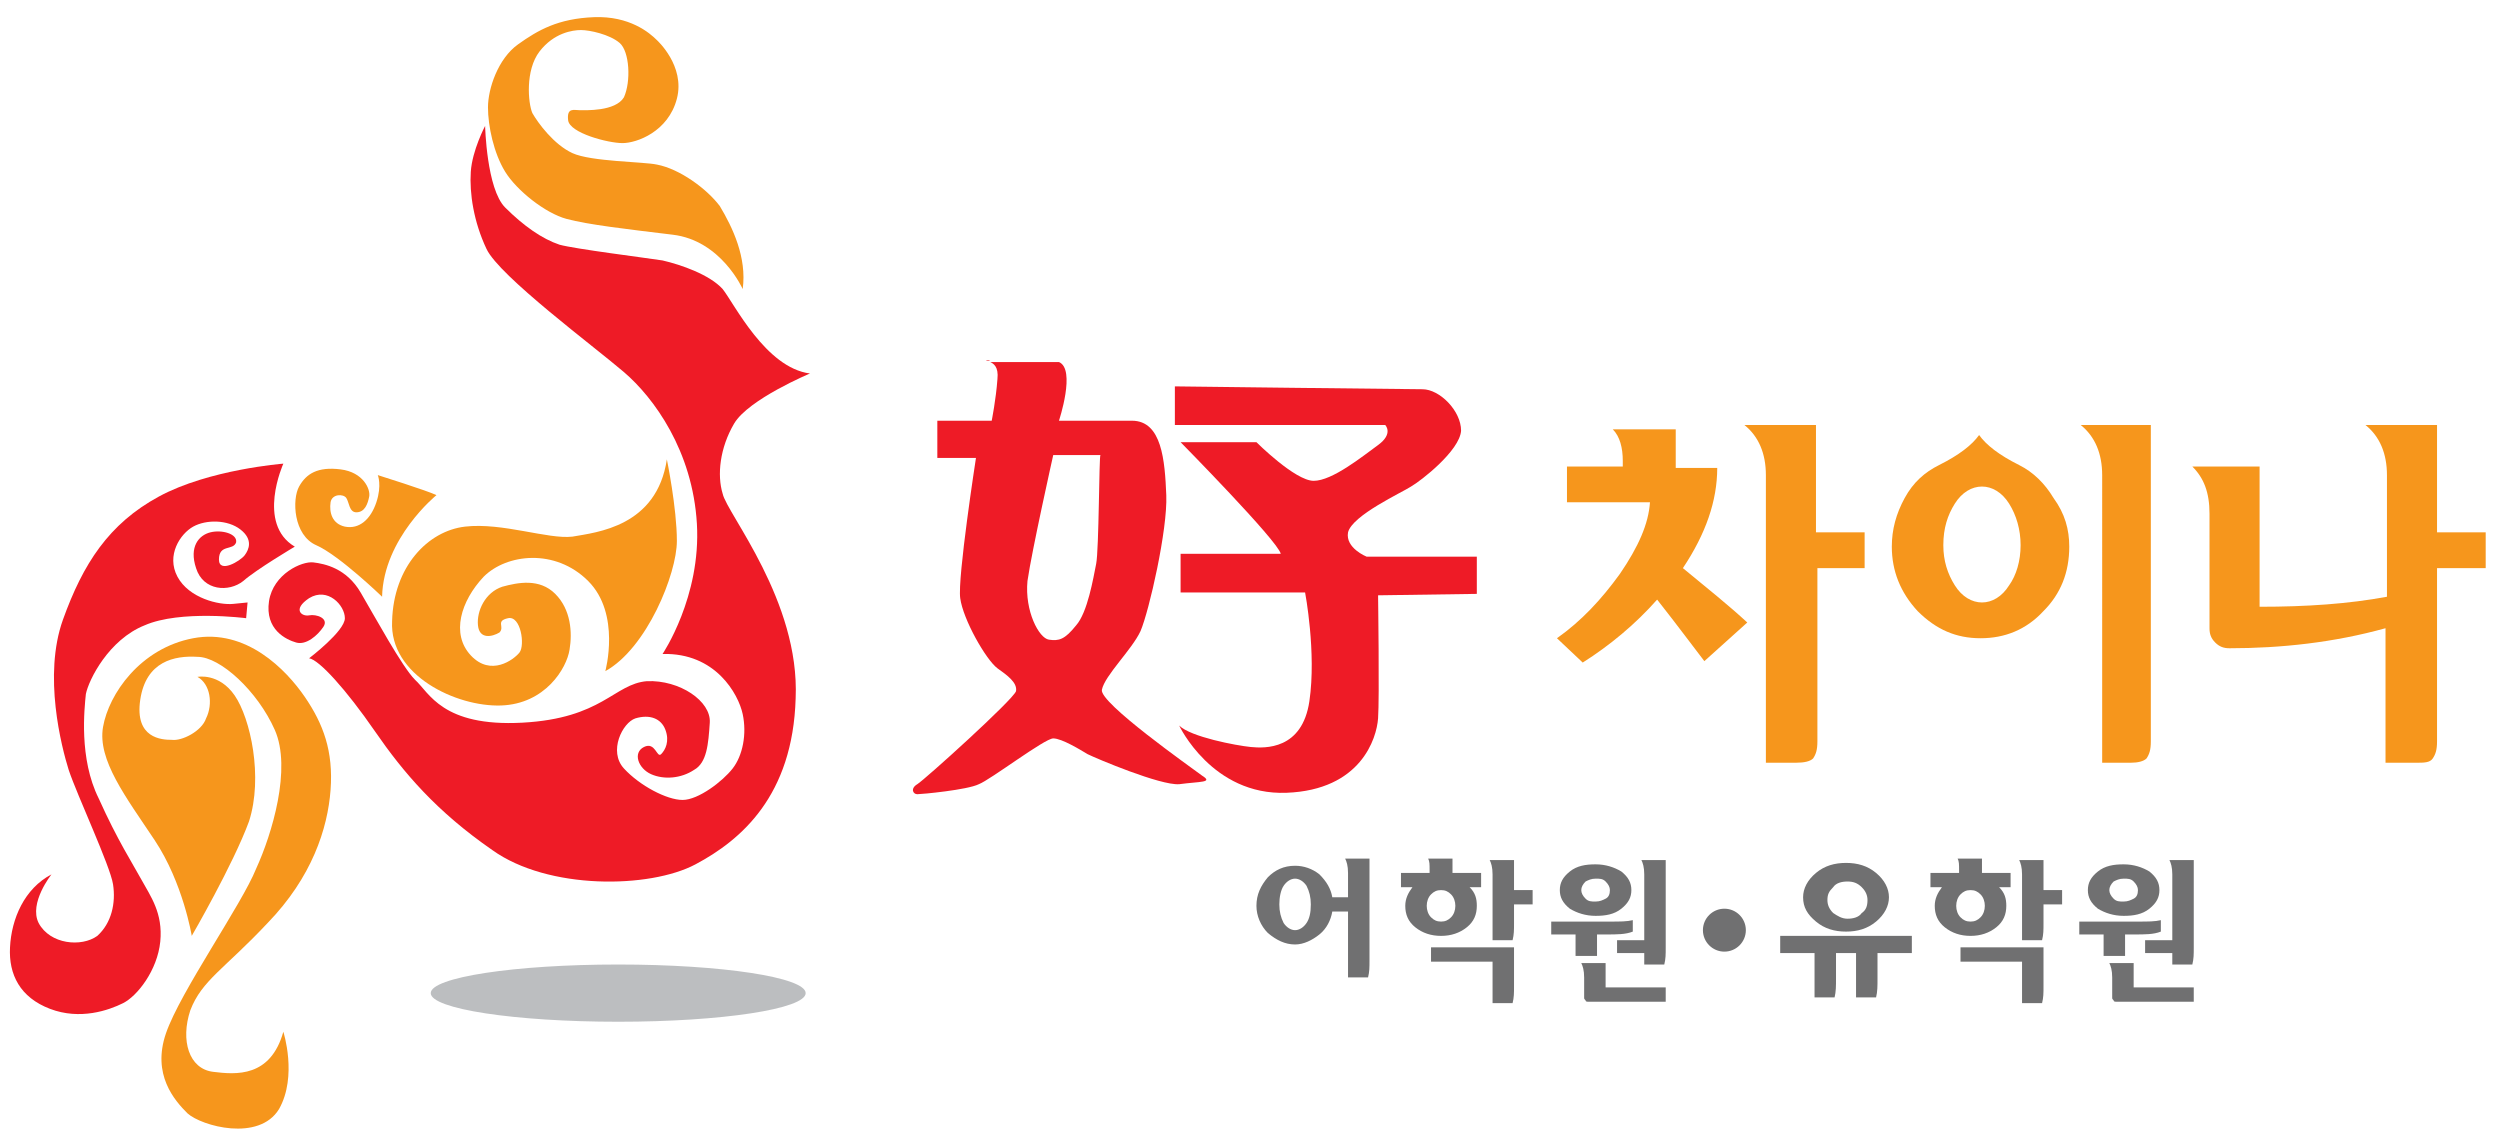 <?xml version="1.0" encoding="utf-8"?>
<!-- Generator: Adobe Illustrator 25.4.1, SVG Export Plug-In . SVG Version: 6.00 Build 0)  -->
<svg version="1.1" id="Layer_1" xmlns="http://www.w3.org/2000/svg" xmlns:xlink="http://www.w3.org/1999/xlink" x="0px" y="0px"
	 viewBox="0 0 174.7 80" style="enable-background:new 0 0 174.7 80;" xml:space="preserve">
<style type="text/css">
	.st0{fill:#F6961C;}
	.st1{fill:#EE1B26;}
	.st2{fill:#BCBEC0;}
	.st3{fill:#707071;}
</style>
<g>
	<path class="st0" d="M51.9,20.2c0,0-1.5-3.4-4.9-3.8c-3.3-0.4-5.9-0.7-7.4-1.1c-1.5-0.4-3.5-2-4.3-3.3c-0.8-1.3-1.2-3.2-1.2-4.5
		s0.7-3.4,2.1-4.4s2.8-1.8,5.3-1.9s3.9,1.1,4.4,1.6c0,0,2,1.8,1.4,4.1S44.5,10,43.5,10s-3.7-0.7-3.8-1.6c-0.1-0.9,0.4-0.7,0.8-0.7
		c0.4,0,2.5,0.1,3.1-0.9C44.1,5.7,44,3.6,43.3,3s-2.1-0.9-2.7-0.9c-0.6,0-1.9,0.2-2.9,1.5s-0.8,3.6-0.5,4.3c0.4,0.7,1.5,2.2,2.8,2.8
		s5,0.6,5.9,0.8c1.6,0.3,3.5,1.7,4.4,2.9C51.2,15.9,52.2,18,51.9,20.2z"/>
	<path class="st1" d="M33.9,8.8c0,0,0.1,4.4,1.4,5.7c1.3,1.3,2.6,2.2,3.8,2.6c1.1,0.3,5.9,0.9,7.2,1.1c1.3,0.3,3.3,1,4.2,2
		c0.8,1,3,5.5,6.1,5.9c0,0-4.3,1.8-5.3,3.5c-1,1.7-1.2,3.6-0.8,4.9c0.3,1.4,5.4,7.5,5.1,14.3c-0.2,6.8-3.8,9.9-7,11.6
		s-10.3,1.8-14.2-1c-3.9-2.7-6.2-5.4-8.2-8.3c-2-2.9-3.9-5-4.6-5.1c0,0,2.5-1.9,2.5-2.8s-1.2-2.2-2.5-1.4c-1.2,0.8-0.5,1.3,0,1.2
		c0.5-0.1,1.4,0.2,1,0.8s-1.2,1.3-1.9,1.1s-2.2-0.9-1.9-2.9c0.3-1.9,2.3-2.8,3.1-2.7c0.8,0.1,2.3,0.4,3.3,2.1c1,1.7,2.9,5.2,3.8,6.1
		c1,0.9,1.9,3.3,7.5,3s6.4-2.7,8.7-2.9c2.3-0.1,4.5,1.4,4.4,2.9s-0.2,2.8-1.1,3.3c-0.9,0.6-2.1,0.7-3,0.3c-0.9-0.4-1.3-1.5-0.5-1.9
		c0.8-0.4,0.9,0.8,1.2,0.5c0.3-0.3,0.6-0.9,0.3-1.7c-0.3-0.8-1.1-1.1-2.1-0.8c-0.9,0.3-1.9,2.3-0.8,3.5s3,2.2,4.1,2.2
		s2.8-1.3,3.5-2.2s1-2.4,0.7-3.8c-0.3-1.4-1.9-4.3-5.6-4.2c0,0,2.7-4,2.4-9.1s-3-8.8-5.1-10.6s-8.7-6.7-9.6-8.6s-1.2-3.9-1.1-5.4
		S33.9,8.8,33.9,8.8z"/>
	<path class="st0" d="M46.6,32.1c0,0,0.7,3.4,0.7,5.7s-2.1,7.5-5,9.1c0,0,1.1-4-1.2-6.3s-5.7-1.9-7.3-0.3c-1.6,1.7-2.3,4-0.9,5.5
		c1.4,1.5,3,0.3,3.4-0.2c0.4-0.5,0.1-2.6-0.8-2.4s-0.2,0.6-0.6,1c-0.5,0.3-1.4,0.5-1.5-0.5c-0.1-1,0.5-2.3,1.7-2.7
		c1.1-0.3,2.6-0.6,3.7,0.5c1.1,1.1,1.2,2.7,1,3.9c-0.2,1.3-1.7,3.8-4.8,3.9s-7.8-2.1-7.6-5.9c0.1-3.8,2.5-6.3,5.1-6.6
		c2.6-0.3,5.8,0.9,7.5,0.7C41.7,37.2,45.9,36.8,46.6,32.1z"/>
	<path class="st0" d="M30.5,34.6c0,0-3.7,3-3.8,7.1c0,0-3-2.9-4.6-3.6c-1.6-0.7-1.7-3.2-1.2-4.1s1.3-1.4,2.9-1.2
		c1.6,0.2,2.1,1.4,2,1.9s-0.3,1.1-0.9,1.1c-0.5,0-0.5-0.7-0.7-1c-0.2-0.3-1-0.3-1.1,0.3c-0.1,0.7,0.1,1.5,1,1.7
		c1,0.2,1.8-0.5,2.2-1.7s0.1-1.9,0.1-1.9S29.9,34.3,30.5,34.6z"/>
	<path class="st1" d="M19.8,32.4c0,0-1.9,4.2,0.8,5.8c0,0-2.7,1.6-3.6,2.4c-1,0.8-2.8,0.7-3.3-0.9c-0.5-1.5,0.2-2.3,1-2.5
		s1.9,0.1,1.8,0.7c-0.2,0.6-1.2,0.1-1.2,1.2c0,1,1.5,0.1,1.8-0.3c0.3-0.4,0.6-1.1-0.3-1.8c-0.9-0.7-2.4-0.7-3.3-0.2
		c-0.9,0.5-1.9,2-1.1,3.5s2.9,2,3.9,1.9s1-0.1,1-0.1l-0.1,1.1c0,0-4.6-0.6-7.1,0.5c-2.5,1-3.9,3.8-4.1,4.8c-0.1,1-0.5,4.5,0.9,7.3
		c1.3,2.9,2.4,4.6,3,5.7s1.5,2.3,1.3,4.3s-1.6,3.8-2.6,4.3c-1,0.5-3,1.2-5.1,0.4s-2.9-2.4-2.8-4.3c0.1-2,1-4.1,2.9-5.1
		c0,0-1.6,2-0.9,3.4c0.8,1.5,3,1.7,4.1,0.9c1-0.9,1.3-2.3,1.1-3.6c-0.2-1.3-2.5-6.2-3.1-8C4.3,52.2,3,47.2,4.4,43.3s3.2-6.7,6.7-8.6
		S19.8,32.4,19.8,32.4z"/>
	<path class="st0" d="M13.8,47.3c0,0,1.5-0.3,2.6,1.3c1.1,1.6,2,5.7,1,8.8c-1.1,3-4,8-4,8s-0.6-3.7-2.6-6.7s-4-5.6-3.6-7.9
		s2.6-5.5,6.3-6.2s6.5,2.2,7.8,4.1c1.3,1.9,2,3.8,1.8,6.5c-0.2,2.7-1.3,6.1-4.4,9.3c-3,3.2-4.6,4-5.4,6.1c-0.7,2.1-0.1,4.1,1.6,4.3
		c1.6,0.2,4,0.4,4.9-2.8c0,0,1,3.1-0.3,5.4c-1.4,2.3-5.4,1.2-6.4,0.3c-0.9-0.9-2.5-2.7-1.5-5.6s5.3-9,6.3-11.5
		c1.1-2.4,2.5-7,1.3-9.7c-1.2-2.7-3.8-5.1-5.4-5.1c-1.6-0.1-3.6,0.3-4,3c-0.4,2.7,1.5,2.8,2.2,2.8c0.7,0.1,2.1-0.6,2.4-1.5
		C14.9,49.2,14.7,47.8,13.8,47.3z"/>
	<ellipse class="st2" cx="43.2" cy="69.4" rx="13.1" ry="2"/>
</g>
<g>
	<path class="st0" d="M113.4,32.6v-0.4c0-0.9-0.2-1.7-0.7-2.2h4.4v2.7h2.9c0,2.3-0.8,4.6-2.4,7c1.7,1.4,3.2,2.6,4.5,3.8l-3,2.7
		c-0.7-0.9-1.8-2.4-3.3-4.3c-1.5,1.7-3.3,3.2-5.2,4.4l-1.8-1.7c1.7-1.2,3.1-2.7,4.4-4.5c1.3-1.9,2-3.5,2.1-5h-5.8v-2.5H113.4z
		 M130.4,39.7H127v12.1c0,0.6-0.1,0.9-0.3,1.2c-0.2,0.2-0.6,0.3-1.2,0.3h-2.1V33.2c0-1.5-0.5-2.7-1.5-3.5h5v7.5h3.4V39.7z"/>
	<path class="st0" d="M144.6,38.2c0,1.8-0.6,3.3-1.8,4.5c-1.2,1.3-2.7,1.9-4.4,1.9c-1.7,0-3.1-0.6-4.4-1.9c-1.2-1.3-1.8-2.8-1.8-4.5
		c0-1.2,0.3-2.3,0.9-3.4c0.6-1.1,1.4-1.8,2.4-2.3c1.4-0.7,2.3-1.4,2.8-2.1c0.5,0.7,1.4,1.4,2.8,2.1c1,0.5,1.8,1.3,2.4,2.3
		C144.3,35.9,144.6,37,144.6,38.2z M141.2,38.1c0-1.1-0.3-2.1-0.8-2.9c-0.5-0.8-1.2-1.2-1.9-1.2c-0.7,0-1.4,0.4-1.9,1.2
		c-0.5,0.8-0.8,1.7-0.8,2.9c0,1.1,0.3,2,0.8,2.8c0.5,0.8,1.2,1.2,1.9,1.2c0.7,0,1.4-0.4,1.9-1.2C140.9,40.2,141.2,39.2,141.2,38.1z
		 M150.3,51.8c0,0.6-0.1,0.9-0.3,1.2c-0.2,0.2-0.6,0.3-1.1,0.3h-2V33.2c0-1.5-0.5-2.7-1.5-3.5h4.9V51.8z"/>
	<path class="st0" d="M166.7,43.9c-3.6,1-7.3,1.4-10.9,1.4c-0.4,0-0.7-0.1-1-0.4c-0.3-0.3-0.4-0.6-0.4-1v-8c0-1.5-0.4-2.5-1.2-3.3
		h4.7v9.8c3.3,0,6.2-0.2,8.9-0.7v-8.5c0-1.5-0.5-2.7-1.5-3.5h5v7.5h3.4v2.5h-3.4v12.1c0,0.6-0.1,0.9-0.3,1.2s-0.6,0.3-1.2,0.3h-2.1
		V43.9z"/>
</g>
<g>
	<g>
		<path class="st3" d="M93.1,62.7h1.1v-1.7c0-0.5-0.1-0.8-0.2-1h1.7v7.1c0,0.5,0,0.8-0.1,1.2h-1.4v-4.6h-1.1
			c-0.1,0.6-0.4,1.2-0.9,1.6c-0.5,0.4-1.1,0.7-1.7,0.7c-0.7,0-1.3-0.3-1.9-0.8c-0.5-0.5-0.8-1.2-0.8-1.9c0-0.8,0.3-1.4,0.8-2
			c0.5-0.5,1.1-0.8,1.9-0.8c0.6,0,1.2,0.2,1.7,0.6C92.7,61.6,93,62.1,93.1,62.7z M91.6,63.2c0-0.5-0.1-0.9-0.3-1.3
			c-0.2-0.3-0.5-0.5-0.8-0.5c-0.3,0-0.6,0.2-0.8,0.5c-0.2,0.3-0.3,0.8-0.3,1.3c0,0.5,0.1,0.9,0.3,1.3c0.2,0.3,0.5,0.5,0.8,0.5
			c0.3,0,0.6-0.2,0.8-0.5C91.5,64.2,91.6,63.8,91.6,63.2z"/>
		<path class="st3" d="M99.9,61v-0.2c0-0.4,0-0.6-0.1-0.8h1.7v1h2v1h-0.8c0.4,0.4,0.5,0.8,0.5,1.3c0,0.6-0.2,1.1-0.7,1.5
			c-0.5,0.4-1.1,0.6-1.8,0.6c-0.7,0-1.3-0.2-1.8-0.6c-0.5-0.4-0.7-0.9-0.7-1.5c0-0.5,0.2-0.9,0.5-1.3h-0.8v-1H99.9z M101.7,63.3
			c0-0.3-0.1-0.6-0.3-0.8c-0.2-0.2-0.4-0.3-0.7-0.3c-0.3,0-0.5,0.1-0.7,0.3c-0.2,0.2-0.3,0.5-0.3,0.8c0,0.3,0.1,0.6,0.3,0.8
			c0.2,0.2,0.4,0.3,0.7,0.3c0.3,0,0.5-0.1,0.7-0.3C101.6,63.9,101.7,63.6,101.7,63.3z M104.3,67.2H100v-1h5.8v2.7
			c0,0.5,0,0.8-0.1,1.2h-1.4V67.2z M104.3,61.1c0-0.5-0.1-0.8-0.2-1h1.7v2.1h1.3v1h-1.3v1.3c0,0.5,0,0.8-0.1,1.2h-1.4V61.1z"/>
		<path class="st3" d="M110.3,65.3h-1.9v-0.9h4.1c0.7,0,1.2,0,1.6-0.1v0.8c-0.5,0.2-1.1,0.2-1.9,0.2h-0.6v1.5h-1.5V65.3z M114,62.2
			c0,0.5-0.2,0.9-0.7,1.3c-0.5,0.4-1.1,0.5-1.8,0.5c-0.7,0-1.3-0.2-1.8-0.5c-0.5-0.4-0.7-0.8-0.7-1.3s0.2-0.9,0.7-1.3
			c0.5-0.4,1.1-0.5,1.8-0.5c0.7,0,1.3,0.2,1.8,0.5C113.8,61.3,114,61.7,114,62.2z M116.4,70H111c-0.1,0-0.2,0-0.2-0.1
			c-0.1-0.1-0.1-0.1-0.1-0.2v-1.4c0-0.5-0.1-0.8-0.2-1h1.7V69h4.2V70z M112.5,62.2c0-0.2-0.1-0.4-0.3-0.6c-0.2-0.2-0.4-0.2-0.7-0.2
			c-0.3,0-0.5,0.1-0.7,0.2c-0.2,0.2-0.3,0.4-0.3,0.6c0,0.2,0.1,0.4,0.3,0.6c0.2,0.2,0.4,0.2,0.7,0.2c0.3,0,0.5-0.1,0.7-0.2
			C112.4,62.7,112.5,62.5,112.5,62.2z M114.9,66.6H113v-0.9h1.9v-4.6c0-0.5-0.1-0.8-0.2-1h1.7v6.1c0,0.5,0,0.8-0.1,1.2h-1.4V66.6z"
			/>
	</g>
	<circle class="st3" cx="120.5" cy="65" r="1.5"/>
	<g>
		<path class="st3" d="M136.9,61v-0.2c0-0.4,0-0.6-0.1-0.8h1.7v1h2v1h-0.8c0.4,0.4,0.5,0.8,0.5,1.3c0,0.6-0.2,1.1-0.7,1.5
			c-0.5,0.4-1.1,0.6-1.8,0.6c-0.7,0-1.3-0.2-1.8-0.6c-0.5-0.4-0.7-0.9-0.7-1.5c0-0.5,0.2-0.9,0.5-1.3h-0.8v-1H136.9z M138.7,63.3
			c0-0.3-0.1-0.6-0.3-0.8c-0.2-0.2-0.4-0.3-0.7-0.3c-0.3,0-0.5,0.1-0.7,0.3c-0.2,0.2-0.3,0.5-0.3,0.8c0,0.3,0.1,0.6,0.3,0.8
			c0.2,0.2,0.4,0.3,0.7,0.3c0.3,0,0.5-0.1,0.7-0.3C138.6,63.9,138.7,63.6,138.7,63.3z M141.2,67.2H137v-1h5.8v2.7
			c0,0.5,0,0.8-0.1,1.2h-1.4V67.2z M141.3,61.1c0-0.5-0.1-0.8-0.2-1h1.7v2.1h1.3v1h-1.3v1.3c0,0.5,0,0.8-0.1,1.2h-1.4V61.1z"/>
		<path class="st3" d="M147.2,65.3h-1.9v-0.9h4.1c0.7,0,1.2,0,1.6-0.1v0.8c-0.5,0.2-1.1,0.2-1.9,0.2h-0.6v1.5h-1.5V65.3z
			 M150.9,62.2c0,0.5-0.2,0.9-0.7,1.3c-0.5,0.4-1.1,0.5-1.8,0.5c-0.7,0-1.3-0.2-1.8-0.5c-0.5-0.4-0.7-0.8-0.7-1.3s0.2-0.9,0.7-1.3
			c0.5-0.4,1.1-0.5,1.8-0.5c0.7,0,1.3,0.2,1.8,0.5C150.7,61.3,150.9,61.7,150.9,62.2z M153.3,70h-5.4c-0.1,0-0.2,0-0.2-0.1
			c-0.1-0.1-0.1-0.1-0.1-0.2v-1.4c0-0.5-0.1-0.8-0.2-1h1.7V69h4.2V70z M149.4,62.2c0-0.2-0.1-0.4-0.3-0.6c-0.2-0.2-0.4-0.2-0.7-0.2
			c-0.3,0-0.5,0.1-0.7,0.2c-0.2,0.2-0.3,0.4-0.3,0.6c0,0.2,0.1,0.4,0.3,0.6c0.2,0.2,0.4,0.2,0.7,0.2c0.3,0,0.5-0.1,0.7-0.2
			C149.3,62.7,149.4,62.5,149.4,62.2z M151.8,66.6h-1.9v-0.9h1.9v-4.6c0-0.5-0.1-0.8-0.2-1h1.7v6.1c0,0.5,0,0.8-0.1,1.2h-1.4V66.6z"
			/>
		<path class="st3" d="M128.3,66.6v1.8c0,0.5,0,0.9-0.1,1.3h-1.4v-3.1h-2.4v-1.2h9.2v1.2h-2.4v1.8c0,0.5,0,0.9-0.1,1.3h-1.4v-3.1
			H128.3z M132,62.7c0,0.6-0.3,1.2-0.9,1.7c-0.6,0.5-1.3,0.7-2.1,0.7s-1.5-0.2-2.1-0.7c-0.6-0.5-0.9-1-0.9-1.7
			c0-0.6,0.3-1.2,0.9-1.7c0.6-0.5,1.3-0.7,2.1-0.7s1.5,0.2,2.1,0.7C131.7,61.5,132,62.1,132,62.7z M130.5,62.9
			c0-0.3-0.1-0.6-0.4-0.9c-0.3-0.3-0.6-0.4-1-0.4s-0.8,0.1-1,0.4c-0.3,0.3-0.4,0.5-0.4,0.9c0,0.3,0.1,0.6,0.4,0.9
			c0.3,0.2,0.6,0.4,1,0.4s0.8-0.1,1-0.4C130.4,63.6,130.5,63.3,130.5,62.9z"/>
	</g>
</g>
<g>
	<path class="st1" d="M69.2,25.2h-0.3C68.9,25.2,69,25.1,69.2,25.2z"/>
	<path class="st1" d="M84,54.2c-0.8-0.6-7.2-5.1-7-6c0.2-1,2.1-2.8,2.7-4.1c0.6-1.4,1.9-7.1,1.8-9.5c-0.1-2.4-0.3-5.2-2.4-5.2
		c-2,0-5.1,0-5.1,0s1.2-3.6,0-4.1l-4.8,0c0.2,0.1,0.6,0.3,0.5,1.2c-0.1,1.4-0.4,2.9-0.4,2.9h-3.8v2.6h2.7c0,0-1.3,8.4-1.1,9.8
		c0.2,1.5,1.8,4.3,2.6,4.9c0.7,0.5,1.4,1,1.3,1.6c-0.2,0.6-6.4,6.2-6.9,6.5c-0.5,0.3-0.3,0.7,0,0.7c0.3,0,3.5-0.3,4.3-0.7
		c0.8-0.3,4.6-3.2,5.2-3.2c0.6,0,1.9,0.8,2.4,1.1c0.6,0.3,5.1,2.2,6.4,2.1C83.9,54.6,84.8,54.7,84,54.2z M76.6,39.4
		c-0.2,1-0.6,3.4-1.4,4.3c-0.8,1-1.2,1.1-1.9,1c-0.7-0.1-1.7-2-1.5-4.1c0.3-2.1,1.8-8.8,1.8-8.8h3.3C76.8,31.8,76.8,38.4,76.6,39.4z
		"/>
	<path class="st1" d="M82.1,27v2.7h14.7c0,0,0.6,0.6-0.5,1.4c-1.1,0.8-3.2,2.5-4.5,2.5s-4-2.7-4-2.7h-5.3c0,0,6.8,6.9,7,7.8h-7v2.7
		h8.7c0,0,0.8,4.2,0.3,7.6c-0.5,3.4-3.1,3.3-4.1,3.2c-1-0.1-4.2-0.7-5-1.5c0,0,2.3,4.9,7.5,4.7c5.2-0.2,6.3-3.8,6.4-5.2
		c0.1-1.4,0-8.6,0-8.6l6.9-0.1v-2.6l-7.7,0c0,0-1.5-0.6-1.3-1.7c0.3-1.2,3.8-2.8,4.4-3.2c0.7-0.4,3.4-2.5,3.5-3.9
		c0-1.4-1.5-2.9-2.7-2.9S82.1,27,82.1,27z"/>
</g>
</svg>
